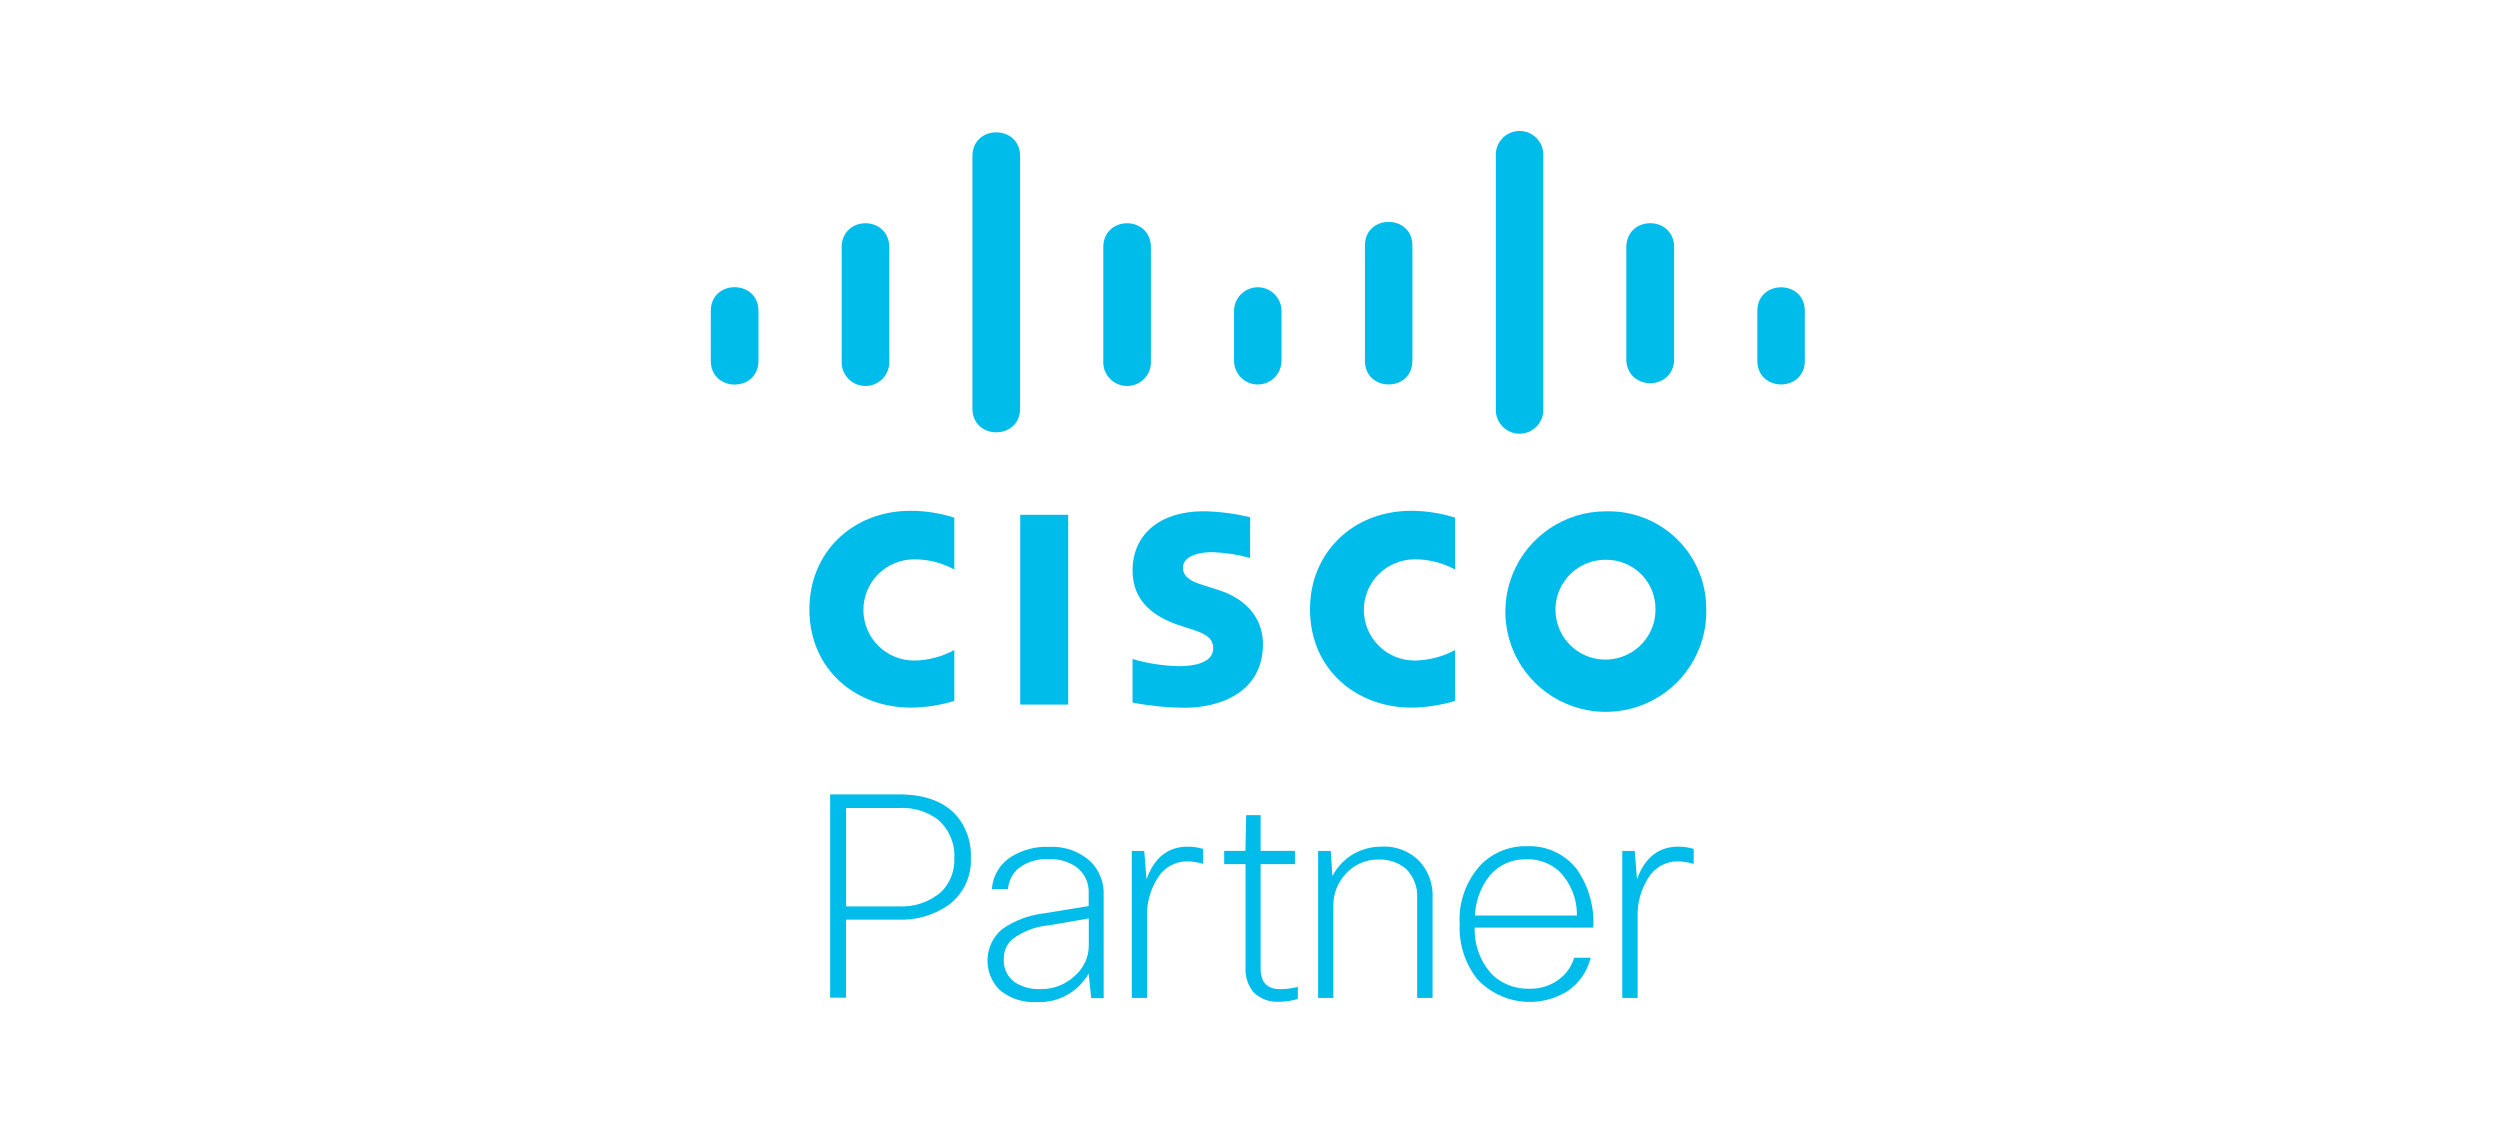 <svg xmlns="http://www.w3.org/2000/svg" width="153" height="70" viewBox="0 0 153 70" fill="none"><g clip-path="url(#clip0_1842_15234)"><path d="M50.805 48.616H54.995C56.498 48.616 57.637 49.002 58.412 49.776C59.104 50.514 59.465 51.5 59.416 52.512C59.471 53.649 58.95 54.735 58.029 55.403C57.125 56.023 56.044 56.331 54.946 56.283H51.777V61.056H50.805V48.613V48.616ZM55.036 49.448H51.78V55.471H54.966C55.938 55.532 56.89 55.207 57.621 54.568C58.155 54.025 58.438 53.286 58.406 52.525C58.457 51.623 58.084 50.746 57.395 50.155C56.716 49.65 55.883 49.4 55.036 49.448Z" fill="#00BCEA"></path><path d="M61.697 54.407H60.703C60.758 53.598 61.195 52.869 61.881 52.435C62.576 52.005 63.383 51.793 64.201 51.828C65.137 51.773 66.058 52.101 66.75 52.731C67.29 53.277 67.577 54.022 67.545 54.79V61.085H66.782L66.627 59.579C65.981 60.719 64.745 61.394 63.435 61.326C62.618 61.374 61.81 61.111 61.179 60.587C60.674 60.086 60.407 59.396 60.436 58.686C60.465 57.976 60.793 57.311 61.34 56.855C62.096 56.331 62.972 56.004 63.886 55.898L66.627 55.451V54.674C66.66 54.048 66.383 53.447 65.881 53.065C65.379 52.718 64.777 52.547 64.169 52.583C63.516 52.541 62.869 52.737 62.347 53.129C61.961 53.45 61.726 53.913 61.688 54.41L61.697 54.407ZM63.699 60.533C64.481 60.542 65.237 60.244 65.8 59.701C66.335 59.232 66.637 58.56 66.634 57.851V56.209L64.211 56.627C63.387 56.694 62.598 56.996 61.939 57.491C61.594 57.812 61.411 58.265 61.433 58.734C61.408 59.303 61.684 59.842 62.164 60.151C62.627 60.427 63.161 60.558 63.699 60.533Z" fill="#00BCEA"></path><path d="M70.199 61.072H69.266V52.079H70.028L70.167 53.81C70.64 52.486 71.483 51.815 72.696 51.815C73.015 51.815 73.33 51.86 73.633 51.956V52.869C73.311 52.772 72.979 52.721 72.645 52.715C71.901 52.715 71.216 53.11 70.839 53.749C70.385 54.468 70.16 55.307 70.199 56.158V61.069V61.072Z" fill="#00BCEA"></path><path d="M79.251 52.885H77.15V59.27C77.15 60.112 77.546 60.536 78.331 60.536C78.701 60.536 79.068 60.491 79.428 60.398V61.137C79.058 61.249 78.675 61.304 78.289 61.307C77.694 61.349 77.112 61.13 76.693 60.703C76.365 60.285 76.198 59.762 76.227 59.232V52.885H74.92V52.075H76.22L76.268 49.885H77.15V52.075H79.251V52.885Z" fill="#00BCEA"></path><path d="M81.603 61.072H80.67V52.079H81.442L81.545 53.617C81.851 53.023 82.327 52.535 82.913 52.217C83.418 51.947 83.985 51.812 84.557 51.815C85.449 51.761 86.321 52.111 86.926 52.766C87.447 53.373 87.718 54.157 87.673 54.957V61.072H86.73V54.986C86.778 54.298 86.517 53.627 86.022 53.151C85.545 52.766 84.947 52.573 84.339 52.605C83.586 52.596 82.865 52.914 82.363 53.476C81.857 54.016 81.584 54.725 81.6 55.464V61.076L81.603 61.072Z" fill="#00BCEA"></path><path d="M96.334 58.612H97.351C97.148 59.453 96.637 60.189 95.913 60.671C94.143 61.757 91.855 61.455 90.429 59.948C89.666 58.991 89.277 57.79 89.332 56.569C89.248 55.21 89.731 53.877 90.664 52.885C91.401 52.159 92.405 51.764 93.438 51.789C94.619 51.735 95.752 52.249 96.489 53.174C97.226 54.224 97.583 55.493 97.509 56.771H90.252C90.213 57.867 90.625 58.933 91.394 59.717C91.999 60.25 92.781 60.533 93.589 60.51C94.252 60.529 94.899 60.324 95.427 59.926C95.864 59.595 96.183 59.136 96.338 58.612H96.334ZM93.406 52.589C92.546 52.564 91.719 52.933 91.169 53.591C90.619 54.288 90.303 55.143 90.268 56.029H96.505C96.524 55.024 96.138 54.051 95.436 53.331C94.88 52.83 94.156 52.564 93.406 52.58V52.589Z" fill="#00BCEA"></path><path d="M100.22 61.072H99.283V52.079H100.046L100.184 53.81C100.661 52.486 101.501 51.815 102.72 51.815C103.036 51.812 103.351 51.86 103.653 51.956V52.869C103.332 52.772 103 52.721 102.665 52.715C101.922 52.715 101.237 53.11 100.86 53.749C100.41 54.472 100.187 55.31 100.223 56.158V61.069L100.22 61.072Z" fill="#00BCEA"></path><path d="M65.372 31.505H62.438V43.12H65.372V31.505Z" fill="#00BCEB"></path><path d="M89.047 34.855C88.288 34.441 87.438 34.226 86.573 34.232C85.749 34.232 84.96 34.56 84.378 35.138C83.796 35.719 83.467 36.506 83.467 37.329C83.467 38.151 83.796 38.941 84.378 39.519C84.96 40.101 85.749 40.425 86.573 40.425C87.438 40.416 88.288 40.194 89.047 39.779V42.895C88.179 43.159 87.278 43.3 86.37 43.306C83.078 43.306 80.172 41.035 80.172 37.284C80.172 33.818 82.795 31.261 86.37 31.261C87.278 31.264 88.179 31.406 89.047 31.679V34.855Z" fill="#00BCEB"></path><path d="M58.404 34.855C57.651 34.438 56.802 34.226 55.943 34.232C55.119 34.232 54.327 34.56 53.748 35.138C53.165 35.719 52.84 36.506 52.84 37.329C52.84 38.151 53.168 38.941 53.748 39.519C54.33 40.101 55.122 40.425 55.943 40.425C56.805 40.416 57.648 40.194 58.404 39.779V42.895C57.539 43.162 56.634 43.3 55.727 43.306C52.435 43.306 49.535 41.035 49.535 37.284C49.535 33.818 52.158 31.261 55.727 31.261C56.634 31.261 57.539 31.406 58.404 31.679V34.855Z" fill="#00BCEB"></path><path d="M104.425 37.313C104.47 39.805 103.002 42.079 100.708 43.066C98.416 44.052 95.752 43.557 93.969 41.81C92.186 40.066 91.639 37.416 92.585 35.109C93.528 32.803 95.778 31.293 98.275 31.293C99.9 31.245 101.477 31.859 102.635 32.996C103.797 34.133 104.441 35.694 104.421 37.316L104.425 37.313ZM98.278 34.258C97.039 34.248 95.916 34.987 95.433 36.127C94.954 37.268 95.211 38.588 96.083 39.465C96.955 40.345 98.275 40.608 99.42 40.136C100.566 39.667 101.316 38.549 101.316 37.313C101.329 36.503 101.017 35.719 100.444 35.145C99.871 34.57 99.089 34.248 98.278 34.258Z" fill="#00BCEB"></path><path d="M76.505 34.149C75.758 33.94 74.989 33.821 74.214 33.792C73.036 33.792 72.395 34.187 72.395 34.746C72.395 35.453 73.258 35.697 73.741 35.842L74.552 36.102C76.457 36.706 77.293 38.007 77.293 39.423C77.293 42.336 74.725 43.316 72.479 43.316C71.417 43.306 70.358 43.2 69.312 42.998V40.332C70.223 40.599 71.166 40.746 72.115 40.769C73.573 40.769 74.249 40.342 74.249 39.674C74.249 39.005 73.667 38.748 72.939 38.517L72.315 38.315C70.671 37.801 69.312 36.84 69.312 34.92C69.312 32.729 70.957 31.29 73.647 31.29C74.613 31.303 75.572 31.428 76.511 31.659L76.505 34.149Z" fill="#00BCEB"></path><path d="M46.419 19.033C46.419 17.09 43.5 17.09 43.5 19.033V22.078C43.5 24.021 46.419 24.021 46.419 22.078V19.033Z" fill="#00BCEB"></path><path d="M54.423 15.031C54.31 13.206 51.623 13.206 51.511 15.031V22.078C51.459 22.916 52.125 23.623 52.965 23.623C53.805 23.623 54.474 22.916 54.423 22.078V15.031Z" fill="#00BCEB"></path><path d="M62.431 9.557C62.431 7.614 59.512 7.614 59.512 9.557V25.001C59.512 26.944 62.431 26.944 62.431 25.001V9.557Z" fill="#00BCEB"></path><path d="M70.435 15.031C70.322 13.206 67.635 13.206 67.522 15.031V22.078C67.471 22.916 68.137 23.623 68.98 23.623C69.823 23.623 70.486 22.916 70.435 22.078V15.031Z" fill="#00BCEB"></path><path d="M78.429 19.033C78.429 18.23 77.779 17.581 76.978 17.581C76.177 17.581 75.523 18.23 75.523 19.033V22.078C75.523 22.881 76.174 23.53 76.978 23.53C77.783 23.53 78.429 22.881 78.429 22.078V19.033Z" fill="#00BCEB"></path><path d="M86.439 15.031C86.439 13.097 83.533 13.097 83.533 15.031V22.078C83.533 24.012 86.439 24.012 86.439 22.078V15.031Z" fill="#00BCEB"></path><path d="M94.448 9.557C94.5 8.722 93.837 8.015 92.997 8.015C92.157 8.015 91.494 8.722 91.546 9.557V25.001C91.494 25.836 92.16 26.543 92.997 26.543C93.834 26.543 94.5 25.839 94.448 25.001V9.557Z" fill="#00BCEB"></path><path d="M102.457 15.03C102.344 13.203 99.647 13.203 99.531 15.03V22.078C99.644 23.909 102.344 23.909 102.457 22.078V15.03Z" fill="#00BCEB"></path><path d="M110.455 19.033C110.455 17.099 107.549 17.099 107.549 19.033V22.078C107.549 24.012 110.455 24.012 110.455 22.078V19.033Z" fill="#00BCEB"></path></g><defs><clipPath id="clip0_1842_15234"><rect width="66.957" height="53.317" fill="white" transform="translate(43.5 8.015)"></rect></clipPath></defs></svg>